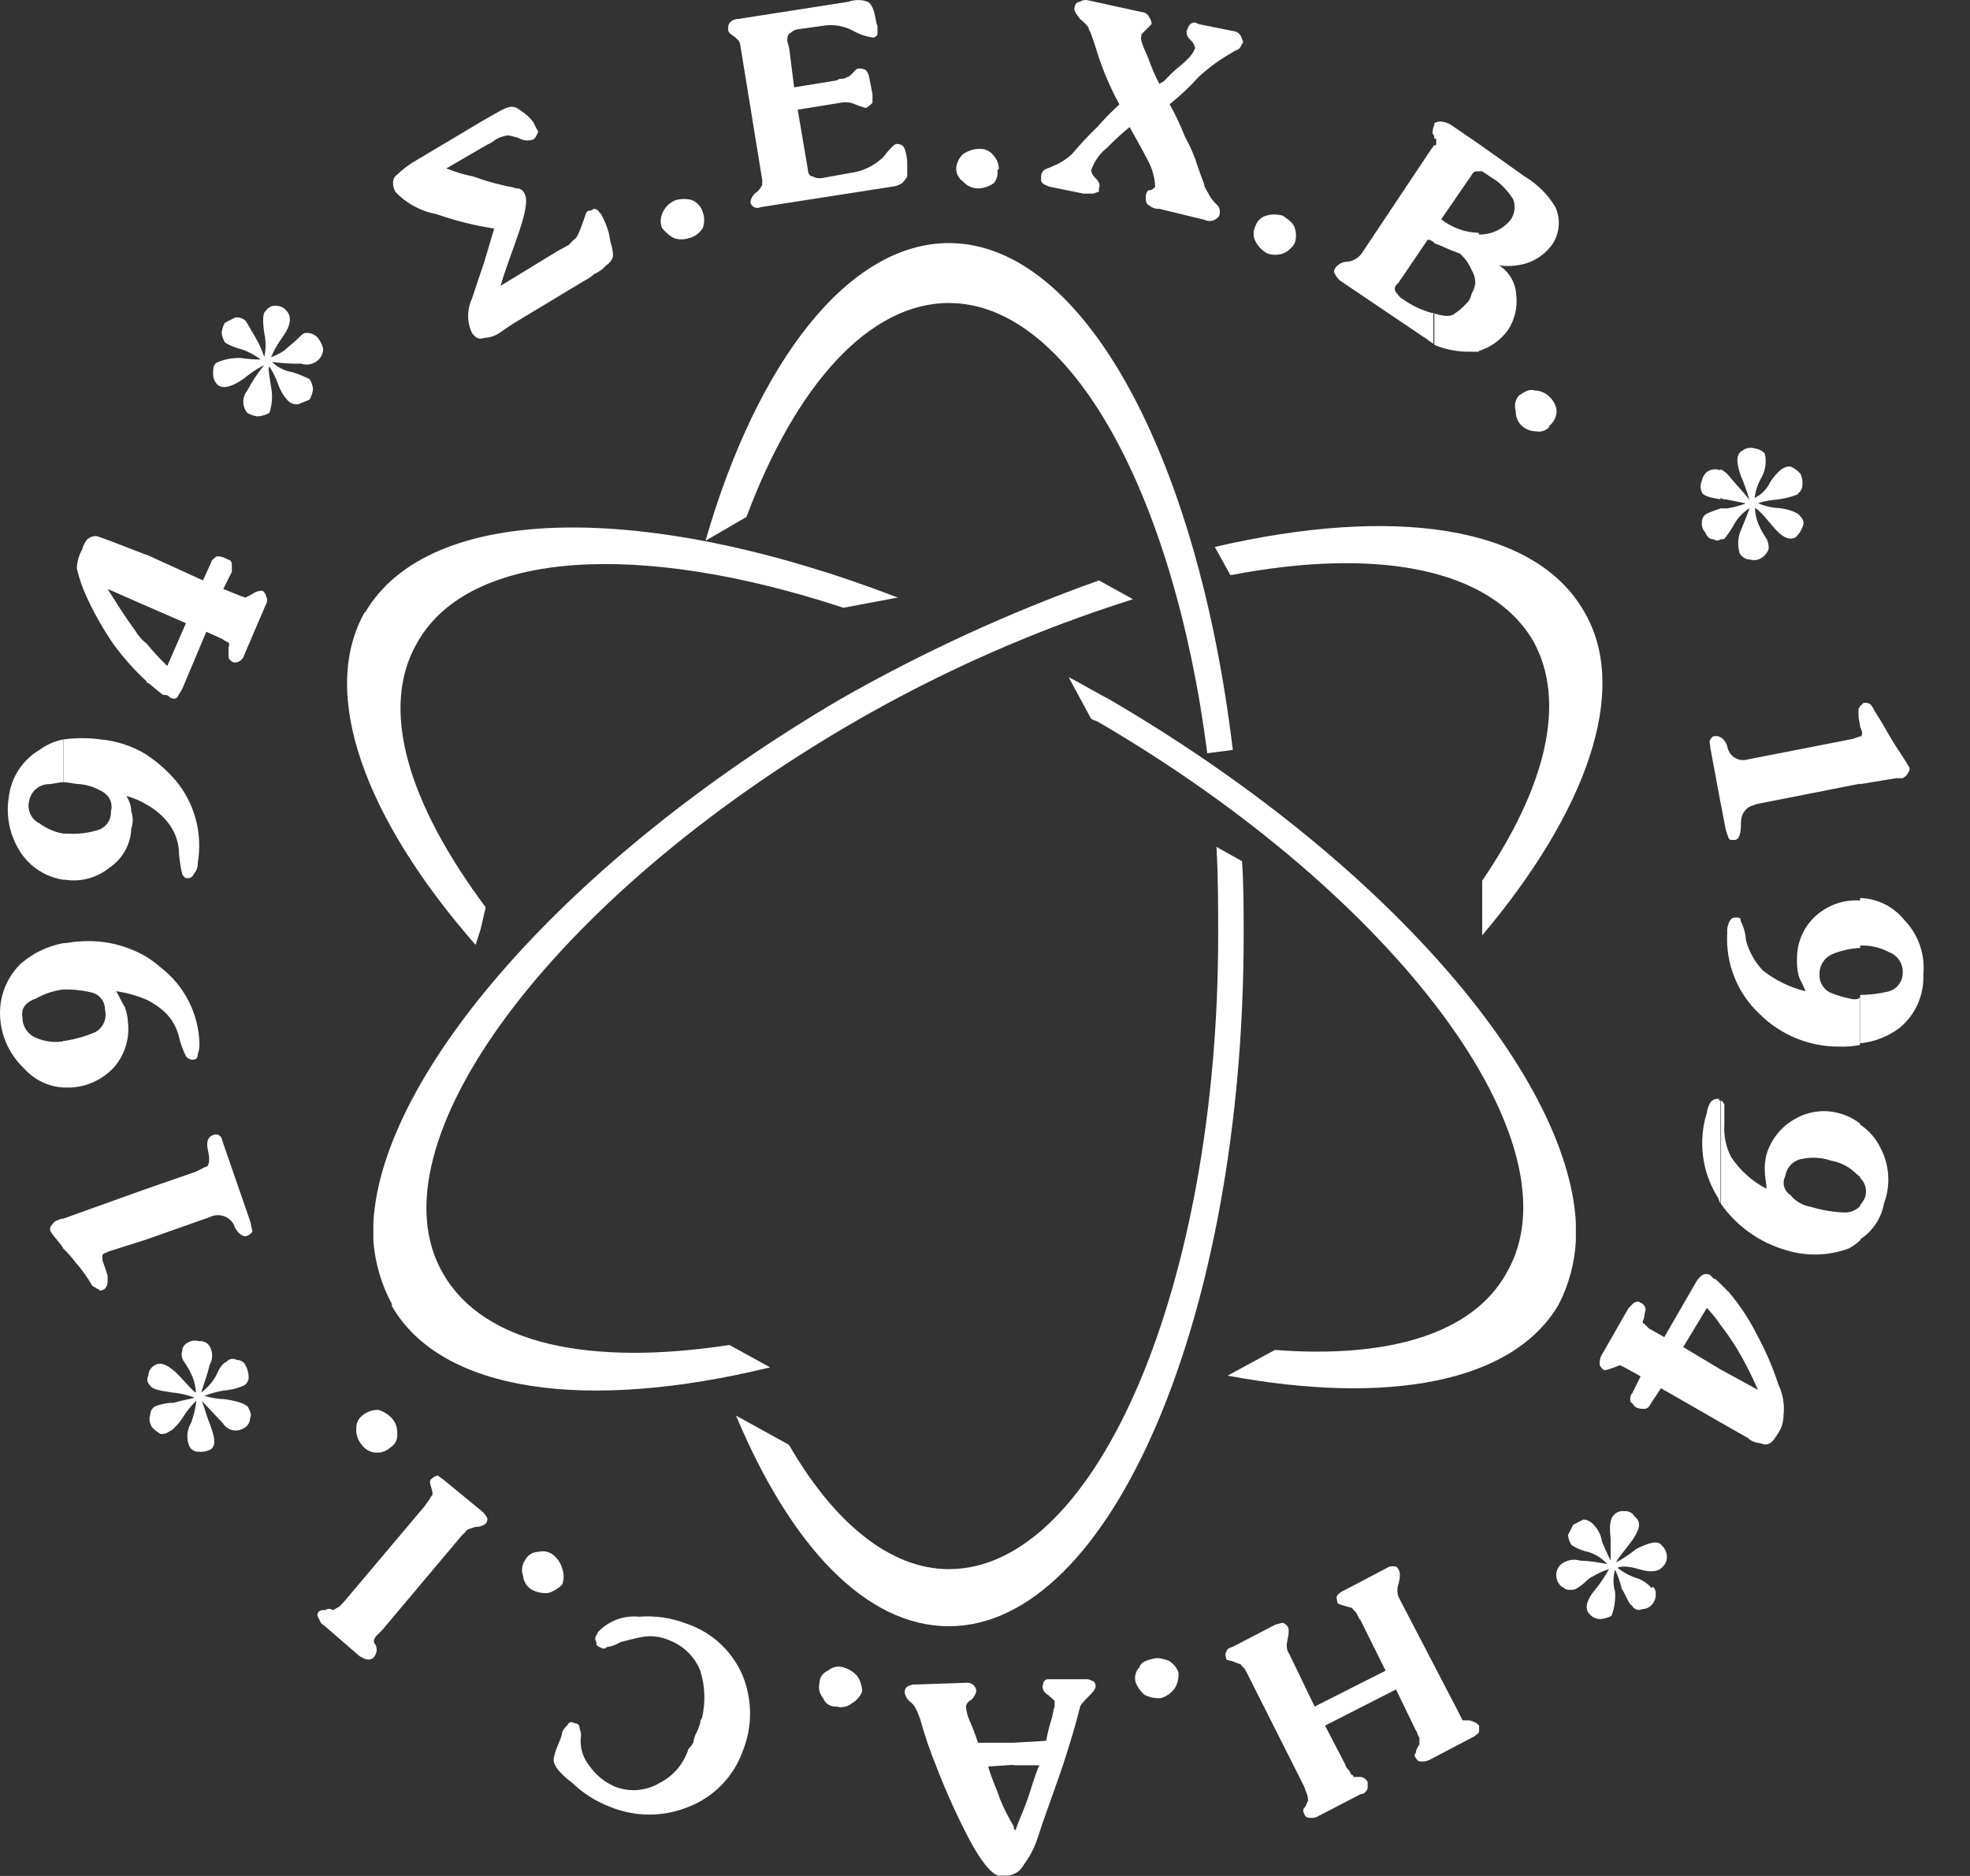 <svg width="42" height="40" viewBox="0 0 42 40" fill="none" xmlns="http://www.w3.org/2000/svg">
<rect x="0" y="0" width="42" height="40" fill="#333333" stroke="none"/>
<path d="M39.658 26.427V25.697C39.705 25.643 39.742 25.581 39.769 25.515C39.788 25.444 39.788 25.37 39.769 25.299C39.749 25.229 39.711 25.165 39.658 25.114V23.979C39.847 24.105 39.999 24.28 40.097 24.486C40.19 24.665 40.244 24.862 40.256 25.064C40.268 25.265 40.238 25.467 40.167 25.657C40.14 25.812 40.081 25.96 39.994 26.092C39.907 26.223 39.795 26.336 39.663 26.422L39.658 26.427ZM39.658 22.23V21.216C39.855 21.212 40.051 21.189 40.243 21.145C40.334 21.125 40.416 21.075 40.475 21.002C40.534 20.929 40.566 20.838 40.566 20.745C40.571 20.65 40.546 20.556 40.494 20.477C40.442 20.398 40.367 20.337 40.279 20.304C40.088 20.202 39.874 20.153 39.658 20.162V19.148C39.841 19.153 40.021 19.199 40.184 19.281C40.348 19.363 40.492 19.481 40.606 19.624C40.753 19.777 40.864 19.96 40.933 20.161C41.002 20.361 41.026 20.574 41.005 20.785C41.014 21 40.972 21.214 40.885 21.41C40.797 21.606 40.666 21.779 40.5 21.916C40.256 22.1 39.967 22.214 39.663 22.245L39.658 22.23ZM39.658 16.72V15.716C39.699 15.681 39.699 15.681 39.699 15.605L39.658 15.498V15.057L39.734 14.986C39.804 14.986 39.84 14.986 39.88 15.022C39.909 15.055 39.933 15.092 39.951 15.133C40.021 15.24 40.132 15.422 40.279 15.681C40.425 15.939 40.566 16.117 40.712 16.375C40.715 16.394 40.712 16.414 40.706 16.432C40.7 16.451 40.69 16.468 40.677 16.482C40.642 16.558 40.606 16.558 40.566 16.593H40.425L39.658 16.72ZM39.658 15.037V15.478L39.623 15.295V15.113C39.644 15.093 39.656 15.066 39.658 15.037ZM39.658 15.696V16.71L37.444 17.146C37.373 17.181 37.298 17.181 37.227 17.257C37.157 17.333 37.116 17.399 37.116 17.582C37.116 17.764 37.081 17.911 36.975 17.911C36.869 17.911 36.864 17.911 36.829 17.805L36.793 17.693L36.682 17.11V15.716C36.758 15.767 36.81 15.845 36.829 15.934C36.839 15.981 36.858 16.025 36.886 16.063C36.913 16.102 36.948 16.135 36.989 16.159C37.03 16.183 37.075 16.199 37.122 16.204C37.169 16.21 37.217 16.206 37.262 16.193L39.517 15.752C39.587 15.716 39.658 15.716 39.658 15.681V15.696ZM39.658 19.199V20.212C39.446 20.222 39.238 20.27 39.043 20.354C38.968 20.392 38.904 20.45 38.86 20.521C38.815 20.593 38.791 20.675 38.791 20.76C38.785 20.84 38.802 20.921 38.84 20.992C38.879 21.063 38.937 21.122 39.008 21.16C39.17 21.228 39.339 21.277 39.512 21.307C39.583 21.307 39.618 21.307 39.653 21.267V22.281C39.511 22.31 39.365 22.322 39.219 22.316C38.904 22.319 38.59 22.259 38.298 22.14C38.005 22.021 37.739 21.845 37.515 21.622C37.28 21.402 37.096 21.134 36.977 20.835C36.858 20.536 36.805 20.215 36.824 19.893C36.818 19.819 36.83 19.744 36.859 19.675C36.894 19.599 36.929 19.564 37.005 19.564C37.081 19.564 37.111 19.564 37.111 19.64C37.176 19.764 37.214 19.9 37.222 20.04C37.285 20.286 37.41 20.511 37.585 20.694C37.853 20.904 38.163 21.055 38.493 21.135C38.458 21.023 38.382 20.917 38.347 20.805C38.318 20.686 38.306 20.563 38.312 20.441C38.31 20.277 38.342 20.116 38.404 19.965C38.466 19.814 38.558 19.678 38.675 19.564C38.799 19.442 38.947 19.347 39.109 19.284C39.271 19.221 39.444 19.192 39.618 19.199H39.658ZM39.658 23.979V25.114C39.658 25.074 39.623 25.074 39.587 25.038C39.44 24.887 39.25 24.786 39.043 24.749C38.845 24.681 38.633 24.667 38.428 24.709C38.336 24.722 38.251 24.765 38.185 24.831C38.12 24.896 38.078 24.982 38.064 25.074C38.027 25.142 38.017 25.222 38.037 25.298C38.056 25.373 38.104 25.438 38.17 25.479C38.28 25.616 38.436 25.706 38.609 25.733C38.848 25.806 39.096 25.847 39.345 25.854C39.468 25.85 39.584 25.797 39.668 25.707V26.437C39.593 26.509 39.508 26.571 39.416 26.62C38.985 26.78 38.513 26.792 38.074 26.655C37.516 26.494 37.029 26.148 36.692 25.672V23.472C36.728 23.472 36.728 23.507 36.763 23.543V23.979C36.746 24.219 36.797 24.46 36.909 24.673C37.099 24.958 37.358 25.19 37.661 25.347C37.661 25.236 37.626 25.094 37.626 24.982C37.618 24.86 37.63 24.736 37.661 24.617C37.709 24.455 37.789 24.304 37.895 24.173C38.002 24.041 38.133 23.932 38.281 23.852C38.423 23.771 38.58 23.72 38.742 23.701C38.904 23.681 39.068 23.695 39.224 23.741C39.381 23.785 39.529 23.859 39.658 23.959V23.979ZM36.682 30.33V29.2L37.479 29.636C37.345 29.321 37.188 29.016 37.01 28.723C36.909 28.561 36.8 28.403 36.682 28.252V27.375L36.864 27.558C37.091 27.826 37.286 28.12 37.444 28.434C37.636 28.784 37.794 29.15 37.918 29.529C38.014 29.733 38.051 29.96 38.024 30.183C38.023 30.312 37.986 30.439 37.918 30.548C37.842 30.66 37.807 30.731 37.736 30.771C37.666 30.812 37.626 30.807 37.52 30.771C37.424 30.765 37.333 30.726 37.262 30.66L36.682 30.33ZM36.682 11.499V10.84H36.824C36.96 10.819 37.093 10.783 37.222 10.733L36.793 10.647C36.773 10.65 36.753 10.648 36.734 10.642C36.715 10.636 36.697 10.625 36.682 10.612V10.003C36.752 10.04 36.814 10.089 36.864 10.15C37.01 10.333 37.157 10.475 37.298 10.657C37.248 10.485 37.187 10.315 37.116 10.15C37.01 9.856 37.01 9.674 37.157 9.603C37.192 9.577 37.234 9.559 37.278 9.552C37.322 9.545 37.366 9.549 37.409 9.562C37.493 9.57 37.571 9.61 37.626 9.674C37.666 9.846 37.64 10.027 37.555 10.181C37.477 10.314 37.427 10.463 37.409 10.617C37.552 10.548 37.668 10.431 37.736 10.287C37.803 10.177 37.888 10.079 37.989 9.998C38.064 9.963 38.135 9.922 38.206 9.963C38.275 9.997 38.337 10.046 38.387 10.105C38.42 10.174 38.434 10.251 38.428 10.328C38.428 10.434 38.387 10.47 38.316 10.546C38.177 10.599 38.031 10.635 37.883 10.652C37.746 10.662 37.61 10.687 37.479 10.728C37.629 10.795 37.79 10.831 37.953 10.835C38.206 10.875 38.352 10.946 38.387 11.017C38.419 11.044 38.44 11.081 38.447 11.121C38.455 11.162 38.448 11.204 38.428 11.24C38.397 11.324 38.347 11.398 38.281 11.458C38.135 11.529 37.989 11.458 37.777 11.2C37.565 10.941 37.449 10.835 37.414 10.835C37.42 10.947 37.444 11.059 37.484 11.164C37.533 11.28 37.594 11.391 37.666 11.494C37.699 11.561 37.712 11.637 37.706 11.712C37.678 11.786 37.627 11.85 37.56 11.894C37.522 11.918 37.48 11.934 37.435 11.94C37.391 11.946 37.346 11.943 37.303 11.93C37.257 11.928 37.213 11.915 37.174 11.889C37.136 11.864 37.105 11.829 37.086 11.788C37.049 11.655 37.049 11.515 37.086 11.382C37.161 11.2 37.232 11.017 37.303 10.835C37.17 10.916 37.059 11.029 36.98 11.164C36.917 11.281 36.843 11.391 36.758 11.494L36.682 11.499ZM36.682 10.003V10.647C36.465 10.612 36.319 10.576 36.284 10.5C36.266 10.46 36.257 10.417 36.257 10.373C36.257 10.33 36.266 10.287 36.284 10.247C36.297 10.175 36.335 10.111 36.39 10.064C36.431 10.034 36.48 10.014 36.532 10.008C36.583 10.002 36.635 10.009 36.682 10.029V10.003ZM36.682 10.84V11.499C36.662 11.516 36.636 11.525 36.609 11.525C36.583 11.525 36.557 11.516 36.536 11.499C36.43 11.499 36.39 11.428 36.355 11.352C36.328 11.323 36.307 11.288 36.295 11.251C36.283 11.213 36.279 11.173 36.284 11.134C36.283 11.097 36.293 11.06 36.311 11.027C36.33 10.995 36.357 10.969 36.39 10.951C36.465 10.916 36.571 10.88 36.682 10.84ZM36.682 15.731V17.12L36.465 15.949C36.465 15.878 36.43 15.807 36.465 15.767C36.501 15.726 36.501 15.696 36.571 15.696C36.642 15.696 36.647 15.696 36.682 15.731ZM36.682 23.472V25.662C36.647 25.621 36.647 25.55 36.612 25.515C36.45 25.25 36.346 24.953 36.307 24.644C36.269 24.335 36.297 24.022 36.39 23.725C36.399 23.648 36.425 23.574 36.465 23.507C36.486 23.479 36.514 23.457 36.546 23.444C36.578 23.431 36.613 23.426 36.647 23.431C36.646 23.436 36.647 23.442 36.648 23.446C36.65 23.451 36.652 23.456 36.655 23.46C36.659 23.464 36.663 23.467 36.668 23.469C36.672 23.471 36.677 23.472 36.682 23.472ZM36.682 27.375V28.252C36.595 28.122 36.497 28 36.39 27.887L35.886 28.723L36.682 29.2V30.33L35.411 29.6L35.194 29.93C35.159 30.001 35.119 30.041 35.048 30.041C34.985 30.044 34.923 30.03 34.867 30.001L34.831 29.965C34.806 29.91 34.756 29.91 34.756 29.859C34.756 29.808 34.756 29.747 34.796 29.712L34.978 29.347L34.65 29.164L34.574 29.129C34.539 29.088 34.504 29.129 34.392 29.164C34.282 29.2 34.211 29.235 34.176 29.2C34.14 29.164 34.105 29.129 34.105 29.088C34.1 29.025 34.112 28.962 34.14 28.906L34.72 27.892L34.831 27.78C34.902 27.745 34.937 27.745 34.978 27.78C35.008 27.791 35.035 27.811 35.054 27.837C35.073 27.863 35.083 27.895 35.084 27.927C35.068 27.988 35.057 28.049 35.048 28.11C35.013 28.181 35.013 28.221 35.048 28.221L35.159 28.328L35.482 28.511L36.138 27.375C36.174 27.305 36.223 27.243 36.284 27.192C36.311 27.175 36.343 27.165 36.375 27.165C36.407 27.165 36.438 27.175 36.465 27.192L36.536 27.264C36.571 27.264 36.612 27.304 36.682 27.375ZM31.528 7.484V5C31.659 5.004 31.79 4.977 31.909 4.92C32.029 4.864 32.133 4.78 32.214 4.676C32.256 4.611 32.282 4.537 32.289 4.46C32.296 4.383 32.284 4.306 32.254 4.235C32.164 4.097 32.053 3.974 31.926 3.87L31.598 3.652H31.528V3.069L32.506 3.763C32.775 3.923 33.001 4.148 33.162 4.417C33.22 4.547 33.243 4.689 33.23 4.83C33.217 4.971 33.167 5.107 33.086 5.223C32.965 5.385 32.803 5.511 32.617 5.588C32.408 5.666 32.182 5.69 31.962 5.659C32.066 5.726 32.154 5.817 32.217 5.925C32.28 6.032 32.317 6.153 32.325 6.278C32.36 6.548 32.295 6.822 32.143 7.048C31.989 7.255 31.774 7.408 31.528 7.484ZM33.041 9.091C33.007 9.134 32.961 9.167 32.91 9.186C32.858 9.204 32.802 9.208 32.748 9.197C32.687 9.197 32.626 9.184 32.57 9.16C32.514 9.135 32.463 9.1 32.42 9.055C32.349 8.974 32.312 8.869 32.315 8.761C32.297 8.705 32.294 8.645 32.306 8.587C32.319 8.529 32.346 8.476 32.385 8.432C32.496 8.361 32.602 8.285 32.713 8.325C32.774 8.326 32.835 8.338 32.891 8.363C32.948 8.387 32.999 8.423 33.041 8.467C33.123 8.544 33.175 8.649 33.187 8.761C33.186 8.826 33.17 8.89 33.141 8.947C33.111 9.004 33.068 9.053 33.016 9.091H33.041ZM31.528 3.069V3.652C31.452 3.652 31.417 3.652 31.381 3.723L30.726 4.676C30.955 4.856 31.236 4.957 31.528 4.965V7.499H31.346C31.083 7.505 30.822 7.455 30.579 7.352V6.683C30.801 6.754 30.943 6.754 31.018 6.683C31.083 6.64 31.144 6.59 31.2 6.536L31.306 6.425C31.342 6.369 31.368 6.307 31.381 6.242C31.417 6.207 31.417 6.171 31.452 6.06C31.458 5.958 31.433 5.858 31.381 5.771C31.324 5.631 31.236 5.507 31.124 5.406C31.001 5.363 30.88 5.314 30.761 5.259C30.691 5.223 30.655 5.223 30.579 5.183V3.104C30.585 3.105 30.59 3.105 30.595 3.103C30.599 3.102 30.604 3.099 30.608 3.096C30.612 3.093 30.615 3.088 30.617 3.084C30.619 3.079 30.62 3.074 30.62 3.069V2.957H30.579V2.628C30.623 2.6 30.674 2.588 30.726 2.592C30.803 2.598 30.878 2.625 30.943 2.668L31.528 3.069ZM4.398 24.891C4.473 24.82 4.473 24.709 4.433 24.526C4.393 24.344 4.433 24.237 4.544 24.202C4.56 24.194 4.578 24.189 4.597 24.188C4.615 24.187 4.633 24.19 4.651 24.197C4.668 24.203 4.683 24.214 4.696 24.227C4.709 24.24 4.719 24.256 4.726 24.273L4.761 24.384L5.341 26.062C5.351 26.124 5.364 26.185 5.381 26.245C5.381 26.28 5.341 26.316 5.27 26.351C5.2 26.387 5.053 26.316 4.978 26.098C4.927 26.014 4.848 25.953 4.754 25.925C4.661 25.898 4.561 25.907 4.473 25.951L3.127 26.427V25.347L4.181 24.982L4.398 24.871V24.891ZM30.579 2.628V2.957C30.582 2.938 30.58 2.919 30.574 2.9C30.568 2.882 30.558 2.865 30.544 2.851C30.538 2.788 30.551 2.725 30.579 2.668V2.628ZM30.579 3.104V5.183C30.563 5.161 30.541 5.143 30.517 5.131C30.492 5.119 30.466 5.112 30.438 5.112L29.818 6.024L29.762 6.085C29.746 6.106 29.736 6.132 29.736 6.158C29.736 6.185 29.746 6.211 29.762 6.232C29.798 6.267 29.833 6.343 29.909 6.379C30.095 6.512 30.303 6.611 30.524 6.673H30.559V7.327C30.489 7.291 30.418 7.22 30.343 7.18L28.562 5.978C28.518 5.936 28.482 5.886 28.456 5.831C28.421 5.796 28.456 5.72 28.491 5.684C28.527 5.649 28.602 5.578 28.744 5.578C28.802 5.57 28.859 5.549 28.909 5.518C28.959 5.486 29.003 5.445 29.036 5.396L30.524 3.165C30.559 3.13 30.559 3.13 30.559 3.094L30.579 3.104ZM3.127 21.317V20.405C3.23 20.469 3.328 20.542 3.419 20.623C3.668 20.812 3.871 21.055 4.015 21.333C4.159 21.61 4.24 21.917 4.252 22.23C4.257 22.316 4.245 22.402 4.216 22.483C4.216 22.559 4.181 22.595 4.11 22.595C4.082 22.595 4.053 22.588 4.028 22.575C4.002 22.562 3.98 22.543 3.964 22.519C3.9 22.392 3.851 22.257 3.818 22.118C3.762 21.872 3.621 21.652 3.419 21.5C3.328 21.43 3.23 21.368 3.127 21.317ZM3.127 17.156V16.096C3.358 16.249 3.567 16.433 3.747 16.644C3.947 16.884 4.093 17.166 4.174 17.469C4.255 17.772 4.269 18.089 4.216 18.398C4.221 18.477 4.196 18.555 4.146 18.616C4.11 18.687 4.07 18.727 3.999 18.727C3.929 18.727 3.929 18.687 3.888 18.651C3.853 18.508 3.829 18.362 3.818 18.215C3.817 17.961 3.728 17.716 3.566 17.521C3.444 17.372 3.295 17.248 3.127 17.156ZM3.127 14.53V13.724C3.264 13.891 3.411 14.05 3.566 14.2L3.964 13.288L3.127 12.923V11.828L4.327 12.376L4.509 11.975C4.509 11.935 4.579 11.899 4.615 11.864C4.677 11.858 4.74 11.87 4.796 11.899L4.872 11.935C4.907 11.935 4.943 11.975 4.943 12.046V12.193L4.761 12.558L5.124 12.705L5.235 12.741L5.381 12.665C5.444 12.618 5.52 12.593 5.598 12.594C5.634 12.629 5.669 12.665 5.669 12.705C5.686 12.732 5.696 12.764 5.696 12.796C5.696 12.829 5.686 12.861 5.669 12.888L5.2 13.982C5.2 14.018 5.159 14.053 5.124 14.089C5.081 14.118 5.029 14.131 4.978 14.124C4.907 14.089 4.872 14.053 4.872 13.982V13.8C4.907 13.724 4.872 13.688 4.837 13.688L4.726 13.618L4.398 13.471L3.893 14.672C3.858 14.748 3.823 14.783 3.788 14.854C3.752 14.925 3.641 14.895 3.606 14.854C3.571 14.814 3.53 14.819 3.495 14.819C3.46 14.819 3.349 14.713 3.167 14.566C3.132 14.566 3.132 14.566 3.132 14.53H3.127ZM4.796 7.301C4.759 7.24 4.734 7.171 4.726 7.099C4.732 7.022 4.756 6.947 4.796 6.881L5.018 6.769C5.057 6.765 5.097 6.769 5.134 6.781C5.172 6.793 5.206 6.813 5.235 6.84C5.27 6.881 5.341 7.023 5.452 7.205C5.526 7.334 5.587 7.47 5.634 7.611C5.672 7.444 5.672 7.271 5.634 7.104C5.598 6.845 5.598 6.663 5.669 6.627C5.691 6.59 5.723 6.561 5.762 6.542C5.8 6.523 5.843 6.516 5.886 6.521C5.928 6.52 5.971 6.529 6.009 6.547C6.048 6.566 6.082 6.593 6.108 6.627C6.214 6.739 6.214 6.921 6.032 7.175C5.85 7.428 5.78 7.616 5.78 7.616C5.881 7.579 5.978 7.53 6.067 7.469C6.143 7.393 6.249 7.322 6.36 7.21C6.471 7.099 6.471 7.099 6.562 7.099C6.645 7.104 6.723 7.142 6.778 7.205C6.83 7.271 6.867 7.347 6.889 7.428C6.891 7.476 6.882 7.524 6.863 7.568C6.843 7.612 6.815 7.651 6.778 7.682C6.73 7.725 6.67 7.755 6.607 7.767C6.543 7.78 6.477 7.775 6.415 7.753C6.21 7.758 6.004 7.746 5.8 7.717C5.918 7.834 6.07 7.91 6.234 7.935C6.358 7.975 6.479 8.024 6.597 8.082C6.642 8.146 6.668 8.222 6.673 8.3C6.663 8.379 6.638 8.455 6.597 8.523L6.36 8.619C6.321 8.624 6.281 8.621 6.243 8.608C6.206 8.596 6.172 8.576 6.143 8.548C6.046 8.444 5.972 8.319 5.926 8.184C5.88 8.055 5.819 7.933 5.744 7.819C5.704 7.819 5.744 8.001 5.78 8.254C5.815 8.437 5.803 8.625 5.744 8.802C5.666 8.848 5.578 8.874 5.487 8.878C5.41 8.869 5.336 8.843 5.27 8.802C5.217 8.735 5.187 8.652 5.187 8.566C5.187 8.48 5.217 8.397 5.27 8.331C5.372 8.136 5.494 7.953 5.634 7.783C5.479 7.863 5.333 7.96 5.2 8.072C4.943 8.254 4.761 8.29 4.655 8.219C4.618 8.187 4.589 8.148 4.57 8.103C4.55 8.058 4.542 8.009 4.544 7.96C4.544 7.884 4.544 7.778 4.615 7.737C4.685 7.697 4.872 7.631 5.119 7.631C5.264 7.654 5.411 7.666 5.558 7.666C5.436 7.572 5.3 7.498 5.154 7.449C5.026 7.419 4.904 7.369 4.791 7.301H4.796ZM8.428 4.088C8.357 3.946 8.357 3.799 8.468 3.723C8.567 3.627 8.675 3.543 8.791 3.469L10.354 2.537L10.682 2.354C10.829 2.278 10.934 2.243 11.045 2.319C11.156 2.395 11.262 2.461 11.373 2.608L11.409 2.684L11.444 2.755C11.452 2.761 11.459 2.77 11.464 2.779C11.468 2.789 11.471 2.8 11.471 2.81C11.471 2.821 11.468 2.832 11.464 2.841C11.459 2.851 11.452 2.859 11.444 2.866C11.444 2.902 11.409 2.937 11.373 2.973C11.319 2.992 11.262 2.999 11.205 2.993C11.149 2.986 11.094 2.967 11.045 2.937C10.899 2.902 10.829 2.866 10.753 2.902C10.689 2.916 10.628 2.94 10.571 2.973C10.517 3.019 10.455 3.056 10.39 3.084L9.517 3.591C9.703 3.667 9.895 3.725 10.092 3.763C10.293 3.838 10.498 3.899 10.707 3.946C10.818 3.981 10.924 3.981 11 4.017C11.038 4.012 11.077 4.021 11.11 4.041C11.143 4.061 11.168 4.092 11.182 4.128C11.252 4.235 11.217 4.493 11.071 4.929C10.924 5.365 10.778 5.73 10.672 6.095L11.867 5.365L12.125 5.223L12.231 5.112C12.306 5.076 12.342 4.965 12.412 4.782C12.483 4.6 12.488 4.493 12.559 4.493C12.629 4.493 12.634 4.453 12.669 4.453C12.705 4.453 12.775 4.493 12.775 4.529L12.816 4.564L12.851 4.635C12.893 4.719 12.928 4.805 12.957 4.894C12.997 5 12.997 5.112 13.033 5.223C13.059 5.305 13.071 5.391 13.068 5.477C13.041 5.553 12.99 5.617 12.922 5.659C12.853 5.739 12.767 5.802 12.669 5.842C12.605 5.901 12.532 5.951 12.453 5.989L10.94 6.901L10.647 7.099C10.55 7.165 10.436 7.202 10.319 7.205C10.208 7.246 10.137 7.205 10.062 7.099C10.008 6.985 9.981 6.86 9.981 6.734C9.981 6.608 10.008 6.483 10.062 6.369C10.173 6.039 10.243 5.821 10.319 5.603L10.536 4.873C10.116 4.809 9.702 4.705 9.3 4.564C8.966 4.503 8.66 4.336 8.428 4.088ZM14.985 4.529C15.021 4.635 15.021 4.751 14.985 4.858C14.953 4.912 14.911 4.96 14.86 4.997C14.81 5.035 14.753 5.062 14.692 5.076C14.586 5.113 14.47 5.113 14.364 5.076C14.267 5.021 14.181 4.947 14.112 4.858C14.09 4.799 14.082 4.735 14.088 4.672C14.095 4.609 14.115 4.548 14.147 4.493C14.204 4.392 14.293 4.313 14.399 4.27C14.518 4.234 14.644 4.234 14.763 4.27C14.816 4.294 14.864 4.33 14.902 4.375C14.94 4.419 14.968 4.472 14.985 4.529ZM19.085 3.069C19.231 3.069 19.267 3.104 19.302 3.216C19.329 3.31 19.343 3.407 19.342 3.505V3.763C19.313 3.816 19.275 3.864 19.231 3.905C19.166 3.948 19.092 3.974 19.014 3.981L16.215 4.417C16.194 4.428 16.171 4.433 16.148 4.434C16.125 4.434 16.101 4.429 16.08 4.418C16.059 4.408 16.041 4.393 16.027 4.374C16.012 4.356 16.003 4.334 15.998 4.311C16.005 4.265 16.021 4.221 16.047 4.183C16.072 4.144 16.105 4.112 16.145 4.088C16.186 4.046 16.222 3.998 16.25 3.946V3.834L15.781 0.95C15.781 0.914 15.746 0.844 15.635 0.767C15.524 0.691 15.524 0.661 15.524 0.62C15.524 0.58 15.524 0.514 15.565 0.479C15.588 0.454 15.616 0.435 15.648 0.422C15.679 0.409 15.712 0.402 15.746 0.403L18.091 0.038C18.16 0.011 18.234 -0.001 18.308 0.002C18.371 -5.46873e-05 18.433 0.012 18.49 0.038C18.525 0.038 18.596 0.114 18.636 0.256C18.676 0.397 18.671 0.479 18.707 0.55V0.732C18.707 0.767 18.671 0.767 18.636 0.803C18.482 0.786 18.332 0.738 18.197 0.661C17.999 0.552 17.77 0.512 17.547 0.55L17.042 0.62C16.975 0.623 16.91 0.65 16.861 0.697C16.785 0.732 16.785 0.803 16.785 0.879L16.825 1.026L16.931 1.862L17.839 1.715C17.854 1.702 17.872 1.692 17.891 1.686C17.91 1.679 17.93 1.678 17.95 1.68C17.988 1.68 18.026 1.667 18.056 1.644C18.096 1.644 18.132 1.609 18.202 1.533C18.273 1.457 18.278 1.462 18.313 1.462C18.349 1.462 18.419 1.462 18.46 1.497C18.497 1.538 18.521 1.59 18.53 1.644L18.601 2.009V2.192C18.56 2.236 18.512 2.274 18.46 2.303C18.384 2.283 18.31 2.258 18.238 2.227C18.137 2.18 18.023 2.168 17.915 2.192L17.007 2.339L17.224 3.616C17.224 3.687 17.259 3.763 17.33 3.763C17.385 3.795 17.449 3.807 17.511 3.799L18.132 3.687C18.391 3.654 18.633 3.538 18.823 3.358C18.964 3.175 19.075 3.069 19.11 3.069H19.085ZM21.264 3.616C21.273 3.667 21.271 3.719 21.258 3.769C21.245 3.819 21.221 3.865 21.188 3.905C21.082 3.981 20.955 4.02 20.825 4.017C20.712 4.009 20.607 3.956 20.532 3.87C20.485 3.839 20.447 3.796 20.421 3.745C20.395 3.694 20.383 3.638 20.386 3.581C20.397 3.468 20.449 3.363 20.532 3.287C20.629 3.219 20.743 3.18 20.86 3.175C20.923 3.169 20.986 3.179 21.044 3.205C21.101 3.231 21.151 3.271 21.188 3.322C21.259 3.403 21.297 3.508 21.294 3.616H21.264ZM23.281 3.581C23.246 3.652 23.281 3.723 23.357 3.799C23.433 3.875 23.463 3.946 23.428 4.017V4.088C23.392 4.088 23.357 4.128 23.281 4.128H23.1L22.373 3.981C22.303 3.946 22.267 3.946 22.227 3.905C22.187 3.865 22.197 3.834 22.197 3.763C22.197 3.734 22.203 3.706 22.217 3.68C22.23 3.655 22.249 3.633 22.273 3.616C22.343 3.581 22.378 3.581 22.454 3.54C22.601 3.48 22.736 3.394 22.853 3.287C23.024 3.083 23.206 2.889 23.397 2.704C23.544 2.536 23.701 2.377 23.866 2.227C23.674 1.879 23.517 1.512 23.397 1.132C23.322 0.879 23.251 0.697 23.251 0.697C23.251 0.697 23.206 0.62 23.206 0.585C23.153 0.516 23.092 0.455 23.024 0.403C22.948 0.296 22.878 0.22 22.913 0.149C22.914 0.12 22.927 0.092 22.947 0.072C22.968 0.051 22.995 0.039 23.024 0.038C23.068 0.007 23.122 -0.005 23.175 0.002L24.335 0.256C24.364 0.257 24.392 0.264 24.417 0.277C24.442 0.291 24.464 0.309 24.482 0.332C24.517 0.403 24.552 0.438 24.552 0.514L24.446 0.62L24.335 0.732V0.767C24.3 0.844 24.371 0.985 24.482 1.244C24.547 1.432 24.627 1.615 24.719 1.791C24.754 1.756 24.794 1.756 24.83 1.715C24.865 1.675 24.936 1.609 25.011 1.533C25.087 1.457 25.193 1.391 25.299 1.279C25.379 1.211 25.441 1.124 25.48 1.026C25.467 0.955 25.429 0.891 25.374 0.844C25.347 0.822 25.326 0.794 25.313 0.762C25.3 0.73 25.295 0.695 25.299 0.661C25.339 0.55 25.374 0.479 25.48 0.479L25.556 0.514L26.282 0.661C26.31 0.662 26.338 0.669 26.363 0.681C26.388 0.693 26.41 0.711 26.429 0.732C26.464 0.767 26.464 0.803 26.499 0.879V0.914C26.464 0.95 26.464 0.985 26.429 1.026C26.393 1.067 26.353 1.061 26.247 1.132C25.999 1.275 25.767 1.445 25.556 1.639C25.366 1.851 25.158 2.046 24.936 2.222C25.061 2.446 25.171 2.678 25.264 2.917C25.377 3.118 25.468 3.33 25.536 3.55C25.607 3.773 25.677 3.915 25.677 3.956C25.677 3.996 25.753 4.098 25.788 4.174C25.828 4.241 25.877 4.303 25.934 4.356C25.961 4.378 25.981 4.406 25.994 4.438C26.006 4.47 26.01 4.505 26.005 4.539C26.005 4.61 25.97 4.645 25.899 4.686C25.865 4.703 25.827 4.712 25.788 4.712C25.75 4.712 25.712 4.703 25.677 4.686L24.719 4.453C24.64 4.458 24.562 4.433 24.502 4.382C24.426 4.346 24.426 4.27 24.426 4.199C24.426 4.173 24.43 4.147 24.44 4.123C24.449 4.098 24.464 4.076 24.482 4.057C24.501 4.06 24.52 4.058 24.539 4.051C24.557 4.045 24.574 4.035 24.588 4.022L24.628 3.986C24.621 3.795 24.571 3.608 24.482 3.439C24.371 3.221 24.224 2.962 24.083 2.709C23.917 2.845 23.759 2.991 23.609 3.145C23.462 3.259 23.348 3.411 23.281 3.586V3.581ZM27.604 5.183C27.547 5.284 27.459 5.362 27.352 5.406C27.245 5.442 27.13 5.442 27.024 5.406C26.913 5.348 26.824 5.258 26.767 5.147C26.74 5.096 26.727 5.04 26.727 4.982C26.727 4.925 26.74 4.869 26.767 4.818C26.784 4.766 26.812 4.719 26.851 4.682C26.89 4.644 26.937 4.616 26.988 4.6C27.107 4.564 27.233 4.564 27.352 4.6C27.457 4.676 27.568 4.747 27.604 4.858C27.639 4.963 27.639 5.077 27.604 5.183ZM3.127 26.427L2.33 26.68C2.254 26.716 2.219 26.716 2.184 26.757V26.868L2.295 27.198V27.345C2.293 27.373 2.285 27.401 2.272 27.426C2.259 27.451 2.241 27.474 2.219 27.492C2.148 27.529 2.113 27.529 2.113 27.492C2.073 27.492 2.037 27.451 1.967 27.416C1.863 27.235 1.742 27.065 1.604 26.909C1.527 26.805 1.441 26.708 1.346 26.62V25.986L3.127 25.347V26.407V26.427ZM3.127 11.828V12.923L2.295 12.558C2.476 12.847 2.658 13.141 2.875 13.435C2.94 13.547 3.025 13.645 3.127 13.724V14.53C2.873 14.296 2.642 14.037 2.436 13.759C2.213 13.439 2.019 13.1 1.856 12.746C1.761 12.546 1.688 12.337 1.639 12.122C1.641 11.981 1.679 11.843 1.75 11.722C1.77 11.643 1.806 11.569 1.856 11.504C1.885 11.477 1.919 11.457 1.956 11.444C1.994 11.432 2.034 11.428 2.073 11.433L2.365 11.539L3.127 11.833V11.828ZM3.127 16.096V17.156C2.992 17.074 2.846 17.012 2.693 16.973C2.76 17.07 2.796 17.185 2.799 17.303C2.84 17.421 2.84 17.549 2.799 17.668C2.793 17.835 2.747 17.997 2.665 18.143C2.584 18.288 2.469 18.412 2.33 18.504C2.199 18.61 2.047 18.688 1.885 18.731C1.723 18.775 1.553 18.784 1.387 18.758H1.346V17.774H1.422C1.641 17.79 1.862 17.766 2.073 17.703C2.16 17.68 2.236 17.628 2.289 17.555C2.343 17.482 2.369 17.393 2.365 17.303C2.386 17.229 2.384 17.151 2.357 17.078C2.331 17.006 2.283 16.945 2.219 16.902C2.067 16.804 1.894 16.741 1.715 16.72C1.609 16.72 1.462 16.679 1.351 16.679V15.767C1.618 15.731 1.887 15.731 2.153 15.767C2.5 15.8 2.835 15.913 3.132 16.096H3.127ZM3.127 20.405V21.317C2.919 21.229 2.7 21.167 2.476 21.135C2.547 21.241 2.582 21.353 2.658 21.465C2.699 21.571 2.723 21.684 2.728 21.799C2.748 21.97 2.732 22.142 2.681 22.306C2.631 22.47 2.547 22.622 2.436 22.752C2.2 23.009 1.875 23.166 1.528 23.188H1.346V22.194H1.387C1.605 22.159 1.818 22.098 2.022 22.012C2.107 21.969 2.174 21.898 2.213 21.812C2.253 21.725 2.262 21.628 2.239 21.535C2.241 21.456 2.218 21.377 2.173 21.311C2.127 21.246 2.062 21.196 1.987 21.171C1.822 21.127 1.653 21.104 1.483 21.099H1.346V20.111C1.457 20.111 1.568 20.076 1.674 20.076C2.181 20.031 2.689 20.146 3.127 20.405ZM1.346 26.61C1.276 26.498 1.165 26.392 1.094 26.28C1.077 26.259 1.068 26.233 1.068 26.207C1.068 26.18 1.077 26.154 1.094 26.133C1.13 26.098 1.13 26.062 1.205 26.027L1.311 25.986H1.346V26.61ZM1.346 15.767V16.679C1.24 16.679 1.13 16.72 1.024 16.72C0.925 16.725 0.831 16.765 0.758 16.831C0.685 16.897 0.636 16.987 0.62 17.085C0.598 17.177 0.608 17.274 0.648 17.36C0.689 17.446 0.757 17.515 0.842 17.556C0.991 17.667 1.164 17.742 1.346 17.774V18.758C1.163 18.729 0.988 18.663 0.831 18.562C0.675 18.462 0.541 18.33 0.439 18.175C0.212 17.83 0.122 17.412 0.186 17.004C0.21 16.795 0.281 16.595 0.395 16.419C0.509 16.243 0.662 16.096 0.842 15.99C0.992 15.879 1.164 15.803 1.346 15.767ZM1.346 20.111V21.099C1.142 21.123 0.945 21.189 0.766 21.292C0.549 21.363 0.439 21.51 0.479 21.693C0.478 21.786 0.505 21.877 0.556 21.955C0.607 22.033 0.681 22.093 0.766 22.128C0.949 22.208 1.15 22.234 1.346 22.205V23.188C1.024 23.168 0.723 23.02 0.509 22.777C0.215 22.5 0.035 22.122 0.005 21.718C-0.013 21.503 0.017 21.288 0.092 21.086C0.167 20.885 0.285 20.702 0.439 20.552C0.697 20.327 1.01 20.175 1.346 20.111Z" fill="white"/>
<path d="M35.23 33.834C35.301 33.874 35.301 33.945 35.301 34.016C35.296 34.101 35.258 34.181 35.195 34.239C35.145 34.284 35.081 34.309 35.014 34.31C34.975 34.329 34.931 34.333 34.891 34.32C34.85 34.306 34.816 34.277 34.797 34.239C34.721 34.199 34.686 34.056 34.575 33.874C34.542 33.734 34.495 33.598 34.434 33.468C34.388 33.624 34.388 33.789 34.434 33.945C34.444 34.117 34.419 34.29 34.358 34.452C34.281 34.496 34.194 34.521 34.106 34.523C34.064 34.521 34.024 34.51 33.986 34.492C33.949 34.474 33.916 34.448 33.889 34.416C33.778 34.305 33.813 34.122 34.03 33.869C34.133 33.74 34.224 33.603 34.303 33.458C34.187 33.492 34.077 33.542 33.975 33.605C33.869 33.641 33.793 33.752 33.687 33.823C33.581 33.894 33.576 33.899 33.465 33.899C33.354 33.899 33.359 33.859 33.284 33.823C33.249 33.791 33.222 33.752 33.204 33.708C33.185 33.664 33.176 33.617 33.178 33.57C33.18 33.528 33.19 33.487 33.209 33.45C33.227 33.413 33.252 33.379 33.284 33.352C33.34 33.308 33.406 33.279 33.476 33.265C33.547 33.252 33.619 33.256 33.687 33.276C33.882 33.283 34.077 33.309 34.267 33.352C34.161 33.23 34.023 33.141 33.869 33.093C33.74 33.067 33.617 33.017 33.506 32.946C33.462 32.882 33.436 32.806 33.43 32.728L33.541 32.511L33.758 32.399C33.842 32.406 33.92 32.446 33.975 32.511C34.073 32.609 34.136 32.737 34.156 32.875C34.232 33.058 34.303 33.205 34.338 33.276V32.804C34.303 32.511 34.338 32.364 34.413 32.298C34.441 32.269 34.475 32.246 34.513 32.233C34.55 32.22 34.591 32.216 34.63 32.221C34.673 32.217 34.717 32.225 34.755 32.245C34.794 32.264 34.826 32.295 34.847 32.333C34.993 32.445 34.958 32.587 34.847 32.769C34.736 32.952 34.555 33.134 34.449 33.316C34.603 33.236 34.749 33.139 34.883 33.028C35.175 32.88 35.357 32.845 35.427 32.952C35.464 32.984 35.492 33.023 35.511 33.068C35.531 33.113 35.54 33.161 35.538 33.21C35.536 33.252 35.525 33.293 35.505 33.331C35.486 33.368 35.46 33.401 35.427 33.428C35.357 33.499 35.21 33.539 34.958 33.463C34.706 33.387 34.555 33.392 34.484 33.428C34.603 33.524 34.738 33.598 34.883 33.646C35.011 33.683 35.126 33.759 35.21 33.864L35.23 33.834ZM21.613 39.967V38.953C21.613 38.994 21.613 38.994 21.648 39.029C21.724 38.811 21.829 38.588 21.905 38.37C21.981 38.152 22.046 37.899 22.157 37.64H21.613V37.159L22.304 37.118C22.331 36.971 22.366 36.825 22.41 36.682C22.45 36.571 22.45 36.464 22.485 36.388V36.282C22.485 36.246 22.41 36.206 22.339 36.135C22.31 36.121 22.285 36.1 22.266 36.074C22.247 36.049 22.234 36.019 22.228 35.988C22.228 35.881 22.268 35.805 22.339 35.805H23.136C23.187 35.799 23.239 35.812 23.282 35.841C23.317 35.841 23.358 35.881 23.358 35.952C23.358 36.023 23.282 36.099 23.211 36.17C23.141 36.241 23.03 36.353 23.03 36.388C22.919 36.829 22.813 37.159 22.737 37.402C22.662 37.645 22.556 37.95 22.45 38.244C22.344 38.538 22.228 38.862 22.122 39.191C22.016 39.521 21.865 39.698 21.794 39.81C21.752 39.878 21.688 39.93 21.613 39.957V39.967ZM28.986 34.528L28.911 34.381L28.84 34.31C28.84 34.275 28.765 34.275 28.659 34.239C28.553 34.203 28.512 34.199 28.512 34.163C28.512 34.127 28.477 34.056 28.512 34.016C28.548 33.975 28.583 33.945 28.659 33.91L29.567 33.433C29.609 33.404 29.661 33.391 29.713 33.398C29.748 33.398 29.783 33.398 29.819 33.468C29.854 33.539 29.854 33.615 29.819 33.763C29.783 33.857 29.783 33.962 29.819 34.056L31.054 36.429L31.125 36.571L31.165 36.647C31.165 36.656 31.169 36.665 31.176 36.672C31.182 36.679 31.191 36.682 31.201 36.682H31.276C31.328 36.677 31.379 36.69 31.422 36.718C31.458 36.718 31.493 36.753 31.534 36.794V36.936C31.492 36.982 31.442 37.019 31.387 37.047L30.479 37.524C30.423 37.552 30.36 37.564 30.298 37.559C30.262 37.559 30.222 37.559 30.187 37.483C30.178 37.477 30.172 37.469 30.167 37.46C30.162 37.451 30.16 37.44 30.16 37.43C30.16 37.42 30.162 37.409 30.167 37.4C30.172 37.391 30.178 37.383 30.187 37.377C30.187 37.301 30.222 37.265 30.262 37.194V37.047C30.222 37.012 30.222 36.936 30.187 36.9L29.763 36.023L28.25 36.794L28.684 37.63C28.684 37.666 28.719 37.706 28.754 37.742C28.79 37.777 28.795 37.848 28.83 37.848C28.865 37.848 28.83 37.889 28.865 37.889H29.012C29.043 37.894 29.072 37.906 29.097 37.925C29.123 37.943 29.143 37.967 29.158 37.995V38.142C29.118 38.213 29.082 38.254 29.012 38.254L28.104 38.725C28.061 38.753 28.009 38.766 27.957 38.761C27.887 38.761 27.847 38.761 27.811 38.69C27.776 38.619 27.776 38.578 27.811 38.543C27.847 38.507 27.847 38.472 27.887 38.396C27.889 38.332 27.875 38.27 27.847 38.213L27.811 38.107L26.616 35.734L26.54 35.587L26.47 35.516C26.47 35.476 26.394 35.476 26.323 35.44C26.253 35.405 26.142 35.405 26.142 35.369C26.142 35.334 26.107 35.293 26.142 35.222C26.177 35.151 26.177 35.151 26.288 35.111L27.196 34.639C27.231 34.639 27.302 34.604 27.342 34.604C27.383 34.604 27.413 34.639 27.448 34.675C27.483 34.71 27.483 34.822 27.448 34.969C27.413 35.116 27.448 35.222 27.483 35.258L28.028 36.388L29.541 35.623L28.997 34.528H28.986ZM24.215 35.881C24.196 35.825 24.194 35.764 24.207 35.706C24.22 35.648 24.249 35.594 24.291 35.552C24.326 35.44 24.432 35.405 24.578 35.369C24.724 35.334 24.76 35.369 24.906 35.405C25.006 35.46 25.084 35.55 25.123 35.658C25.134 35.773 25.11 35.888 25.052 35.988C24.982 36.092 24.879 36.168 24.76 36.206C24.634 36.22 24.508 36.195 24.397 36.135C24.317 36.066 24.255 35.979 24.215 35.881ZM21.613 37.159V37.63L21.068 37.666C21.139 37.924 21.249 38.142 21.32 38.36C21.403 38.561 21.501 38.756 21.613 38.943V39.957C21.568 39.982 21.517 39.994 21.466 39.992H21.285C21.139 39.957 20.922 39.703 20.669 39.227C20.41 38.734 20.179 38.226 19.978 37.706C19.836 37.361 19.715 37.007 19.615 36.647C19.545 36.464 19.504 36.353 19.398 36.282C19.343 36.235 19.304 36.171 19.288 36.099C19.288 35.988 19.323 35.952 19.469 35.917H19.545L20.594 35.881C20.645 35.875 20.697 35.888 20.74 35.917C20.763 35.934 20.781 35.956 20.794 35.982C20.808 36.007 20.815 36.035 20.816 36.064C20.797 36.134 20.759 36.198 20.705 36.246C20.676 36.26 20.651 36.279 20.632 36.304C20.613 36.328 20.6 36.358 20.594 36.388C20.602 36.49 20.628 36.589 20.669 36.682C20.738 36.838 20.799 36.997 20.851 37.159H21.613ZM17.472 35.881C17.472 35.825 17.49 35.77 17.523 35.724C17.555 35.678 17.601 35.642 17.653 35.623C17.697 35.583 17.75 35.556 17.808 35.544C17.865 35.531 17.925 35.534 17.981 35.552C18.094 35.584 18.195 35.647 18.274 35.734C18.341 35.831 18.378 35.946 18.38 36.064C18.34 36.172 18.263 36.262 18.163 36.317C18.118 36.355 18.064 36.381 18.007 36.393C17.95 36.406 17.891 36.404 17.835 36.388C17.774 36.394 17.712 36.38 17.66 36.346C17.608 36.313 17.568 36.264 17.547 36.206C17.51 36.162 17.483 36.109 17.47 36.053C17.457 35.996 17.457 35.938 17.472 35.881ZM13.008 38.527C12.71 38.414 12.437 38.242 12.206 38.02C11.919 37.803 11.772 37.62 11.808 37.473C11.843 37.326 11.878 37.255 11.919 37.149C11.953 37.078 11.977 37.003 11.989 36.926C12.016 36.871 12.053 36.822 12.1 36.784C12.104 36.769 12.112 36.756 12.122 36.746C12.132 36.735 12.145 36.727 12.159 36.723C12.174 36.719 12.189 36.719 12.203 36.722C12.217 36.726 12.231 36.733 12.242 36.743C12.317 36.743 12.352 36.784 12.352 36.819C12.352 36.855 12.388 36.926 12.388 37.002C12.37 37.117 12.377 37.236 12.409 37.348C12.44 37.461 12.495 37.566 12.569 37.656C12.706 37.851 12.895 38.004 13.114 38.097C13.267 38.156 13.431 38.181 13.594 38.167C13.758 38.154 13.916 38.104 14.057 38.02C14.204 37.947 14.335 37.844 14.441 37.719C14.548 37.594 14.628 37.448 14.678 37.291C14.721 37.25 14.757 37.202 14.784 37.149C14.793 37.07 14.818 36.994 14.859 36.926C14.894 36.855 14.894 36.819 14.93 36.743C14.928 36.724 14.929 36.704 14.935 36.686C14.942 36.667 14.952 36.651 14.965 36.637C15.045 36.302 15.033 35.951 14.93 35.623C14.871 35.476 14.783 35.344 14.671 35.233C14.559 35.122 14.426 35.036 14.279 34.979C14.096 34.896 13.892 34.869 13.694 34.903C13.512 34.938 13.371 34.979 13.225 35.015C13.136 35.071 13.036 35.107 12.932 35.121C12.897 35.162 12.862 35.162 12.786 35.121C12.71 35.081 12.716 35.086 12.716 35.015C12.699 34.994 12.69 34.968 12.69 34.941C12.69 34.914 12.699 34.888 12.716 34.868L12.751 34.797C12.862 34.68 12.999 34.59 13.15 34.533C13.301 34.477 13.463 34.456 13.623 34.472C13.966 34.445 14.311 34.495 14.632 34.619C14.897 34.707 15.14 34.849 15.346 35.038C15.552 35.227 15.716 35.457 15.828 35.714C15.935 35.974 15.991 36.253 15.991 36.535C15.991 36.817 15.935 37.096 15.828 37.356C15.73 37.623 15.576 37.865 15.378 38.066C15.18 38.268 14.941 38.425 14.678 38.527C14.142 38.746 13.543 38.746 13.008 38.527ZM11.192 33.271C11.219 33.217 11.259 33.171 11.31 33.138C11.361 33.106 11.42 33.089 11.48 33.088C11.537 33.074 11.596 33.073 11.653 33.087C11.71 33.1 11.763 33.126 11.808 33.164C11.896 33.24 11.959 33.341 11.989 33.453C12.026 33.56 12.026 33.676 11.989 33.783C11.908 33.867 11.807 33.929 11.697 33.965C11.571 33.979 11.445 33.955 11.334 33.894C11.283 33.863 11.24 33.82 11.208 33.769C11.177 33.718 11.157 33.66 11.152 33.6C11.132 33.546 11.124 33.488 11.132 33.431C11.139 33.373 11.159 33.318 11.192 33.271ZM6.794 34.366C6.835 34.33 6.87 34.33 6.941 34.33C6.961 34.313 6.987 34.304 7.014 34.304C7.04 34.304 7.066 34.313 7.087 34.33C7.122 34.33 7.157 34.295 7.233 34.259L7.339 34.148L9.049 32.12L9.155 31.973L9.195 31.902C9.23 31.902 9.23 31.826 9.195 31.72C9.16 31.613 9.155 31.573 9.195 31.537C9.234 31.498 9.283 31.472 9.336 31.461C9.377 31.502 9.447 31.537 9.483 31.573L10.284 32.232C10.328 32.272 10.364 32.32 10.39 32.374C10.393 32.394 10.391 32.414 10.385 32.433C10.379 32.453 10.369 32.47 10.355 32.485C10.294 32.535 10.217 32.561 10.138 32.556C10.027 32.597 9.957 32.597 9.921 32.668L9.846 32.739L8.141 34.766L8.03 34.873C7.959 34.949 7.959 35.02 7.995 35.055C8.03 35.091 8.03 35.167 8.03 35.202C8.021 35.257 7.997 35.308 7.959 35.349C7.944 35.363 7.927 35.373 7.908 35.379C7.889 35.385 7.868 35.387 7.848 35.385C7.778 35.385 7.742 35.349 7.667 35.314L6.905 34.655C6.835 34.619 6.835 34.584 6.794 34.508C6.754 34.432 6.759 34.437 6.794 34.361V34.366ZM7.742 30.169C7.835 30.097 7.949 30.059 8.065 30.062C8.178 30.094 8.279 30.157 8.358 30.245C8.397 30.289 8.427 30.342 8.446 30.398C8.465 30.455 8.473 30.515 8.469 30.574C8.475 30.631 8.464 30.689 8.438 30.74C8.412 30.791 8.372 30.834 8.323 30.863C8.283 30.9 8.237 30.929 8.187 30.948C8.137 30.967 8.084 30.976 8.03 30.974C7.965 30.974 7.9 30.957 7.843 30.925C7.786 30.893 7.737 30.848 7.702 30.792C7.626 30.7 7.588 30.582 7.596 30.463C7.593 30.405 7.605 30.348 7.631 30.296C7.657 30.245 7.695 30.201 7.742 30.169ZM3.637 30.498C3.609 30.527 3.575 30.549 3.537 30.562C3.5 30.575 3.46 30.579 3.42 30.574C3.352 30.536 3.29 30.486 3.239 30.427C3.214 30.39 3.197 30.347 3.191 30.302C3.185 30.257 3.189 30.212 3.203 30.169C3.203 30.131 3.213 30.095 3.231 30.063C3.25 30.031 3.277 30.004 3.309 29.986C3.436 29.936 3.571 29.91 3.708 29.91C3.965 29.834 4.071 29.834 4.146 29.799C3.994 29.742 3.834 29.706 3.672 29.692C3.385 29.651 3.239 29.616 3.203 29.545C3.172 29.519 3.151 29.483 3.144 29.444C3.136 29.404 3.143 29.362 3.163 29.327C3.165 29.28 3.179 29.234 3.205 29.195C3.231 29.156 3.267 29.124 3.309 29.104C3.42 29.033 3.602 29.104 3.813 29.327C4.025 29.55 4.141 29.692 4.177 29.692C4.171 29.579 4.147 29.468 4.106 29.363C4.057 29.247 3.996 29.136 3.924 29.033C3.9 29.003 3.884 28.967 3.877 28.929C3.87 28.891 3.872 28.852 3.884 28.815C3.884 28.777 3.894 28.74 3.914 28.708C3.933 28.676 3.961 28.65 3.995 28.633C4.032 28.609 4.074 28.593 4.117 28.587C4.161 28.581 4.205 28.584 4.247 28.597C4.29 28.592 4.334 28.6 4.373 28.618C4.413 28.637 4.446 28.667 4.469 28.704C4.505 28.764 4.523 28.833 4.523 28.904C4.523 28.974 4.505 29.043 4.469 29.104C4.429 29.287 4.358 29.469 4.288 29.692C4.421 29.596 4.531 29.471 4.61 29.327C4.686 29.145 4.757 29.069 4.832 29.033C4.859 29.003 4.895 28.982 4.934 28.976C4.974 28.969 5.015 28.977 5.049 28.998C5.086 28.997 5.123 29.006 5.155 29.025C5.187 29.044 5.213 29.071 5.231 29.104C5.275 29.183 5.299 29.272 5.301 29.363C5.302 29.4 5.293 29.437 5.274 29.469C5.255 29.501 5.228 29.527 5.195 29.545C5.056 29.605 4.908 29.641 4.757 29.651C4.621 29.676 4.487 29.713 4.358 29.763C4.499 29.806 4.645 29.83 4.792 29.834C5.084 29.875 5.266 29.945 5.296 30.017C5.327 30.087 5.372 30.163 5.332 30.239C5.33 30.285 5.317 30.33 5.292 30.369C5.267 30.407 5.232 30.438 5.19 30.457C5.117 30.5 5.03 30.513 4.948 30.492C4.866 30.471 4.796 30.419 4.752 30.346L4.293 29.859C4.328 29.895 4.363 30.077 4.474 30.366C4.585 30.655 4.615 30.843 4.474 30.914C4.393 30.95 4.305 30.964 4.217 30.954C4.18 30.953 4.145 30.942 4.114 30.922C4.083 30.903 4.057 30.875 4.04 30.843C4.004 30.762 3.989 30.673 3.995 30.585C4.001 30.496 4.029 30.411 4.076 30.336C4.13 30.183 4.167 30.025 4.187 29.864C4.074 29.973 3.976 30.096 3.894 30.229C3.826 30.338 3.739 30.435 3.637 30.513V30.498Z" fill="white"/>
<path d="M8.358 27.811C8.133 27.395 7.998 26.936 7.96 26.463V26.063C8.142 22.884 12.101 18.322 17.911 14.911C19.673 13.906 21.52 13.058 23.429 12.376L24.155 12.777C22.081 13.431 20.083 14.312 18.199 15.402C11.773 19.128 7.849 24.42 9.448 27.158C10.32 28.678 12.605 29.13 15.551 28.678L16.418 29.155C12.535 30.103 9.413 29.702 8.348 27.837L8.358 27.811ZM25.9 11.662C29.673 10.784 32.724 11.185 33.779 13.05C34.757 14.728 33.814 17.319 31.6 19.944V18.779C32.941 16.807 33.415 14.982 32.689 13.669C31.781 12.118 29.35 11.662 26.233 12.265L25.9 11.662Z" fill="white"/>
<path d="M20.231 5.183C23.101 5.183 25.537 9.745 26.283 15.99L25.739 16.061C25.027 10.516 22.813 6.461 20.231 6.461C18.526 6.461 16.963 8.214 15.914 11.023L15.041 11.53C16.146 7.702 18.092 5.183 20.231 5.183ZM26.48 18.363C26.515 18.87 26.515 19.417 26.515 19.929C26.515 28.07 23.681 34.675 20.231 34.675C18.456 34.675 16.857 32.962 15.692 30.184L16.821 30.807C17.765 32.444 18.96 33.458 20.231 33.458C23.393 33.458 25.971 27.375 25.971 19.954C25.971 19.336 25.971 18.677 25.935 18.058L26.48 18.363Z" fill="white"/>
<path d="M7.778 13.07C9.155 10.698 13.83 10.698 19.141 12.741L17.981 12.959C13.659 11.534 10.027 11.717 8.903 13.689C8.066 15.113 8.721 17.156 10.355 19.346L10.244 19.822L10.139 20.147C7.778 17.45 6.795 14.784 7.778 13.05V13.07ZM33.597 26.062V26.463C33.571 26.933 33.447 27.392 33.233 27.811C32.255 29.494 29.567 29.965 26.172 29.332L27.181 28.784C29.577 28.967 31.392 28.455 32.119 27.142C33.718 24.405 29.794 19.113 23.403 15.387C23.328 15.351 23.292 15.351 23.257 15.316L22.783 14.439C23.076 14.586 23.368 14.768 23.655 14.915C29.491 18.322 33.415 22.884 33.597 26.062Z" fill="white"/>
</svg>
